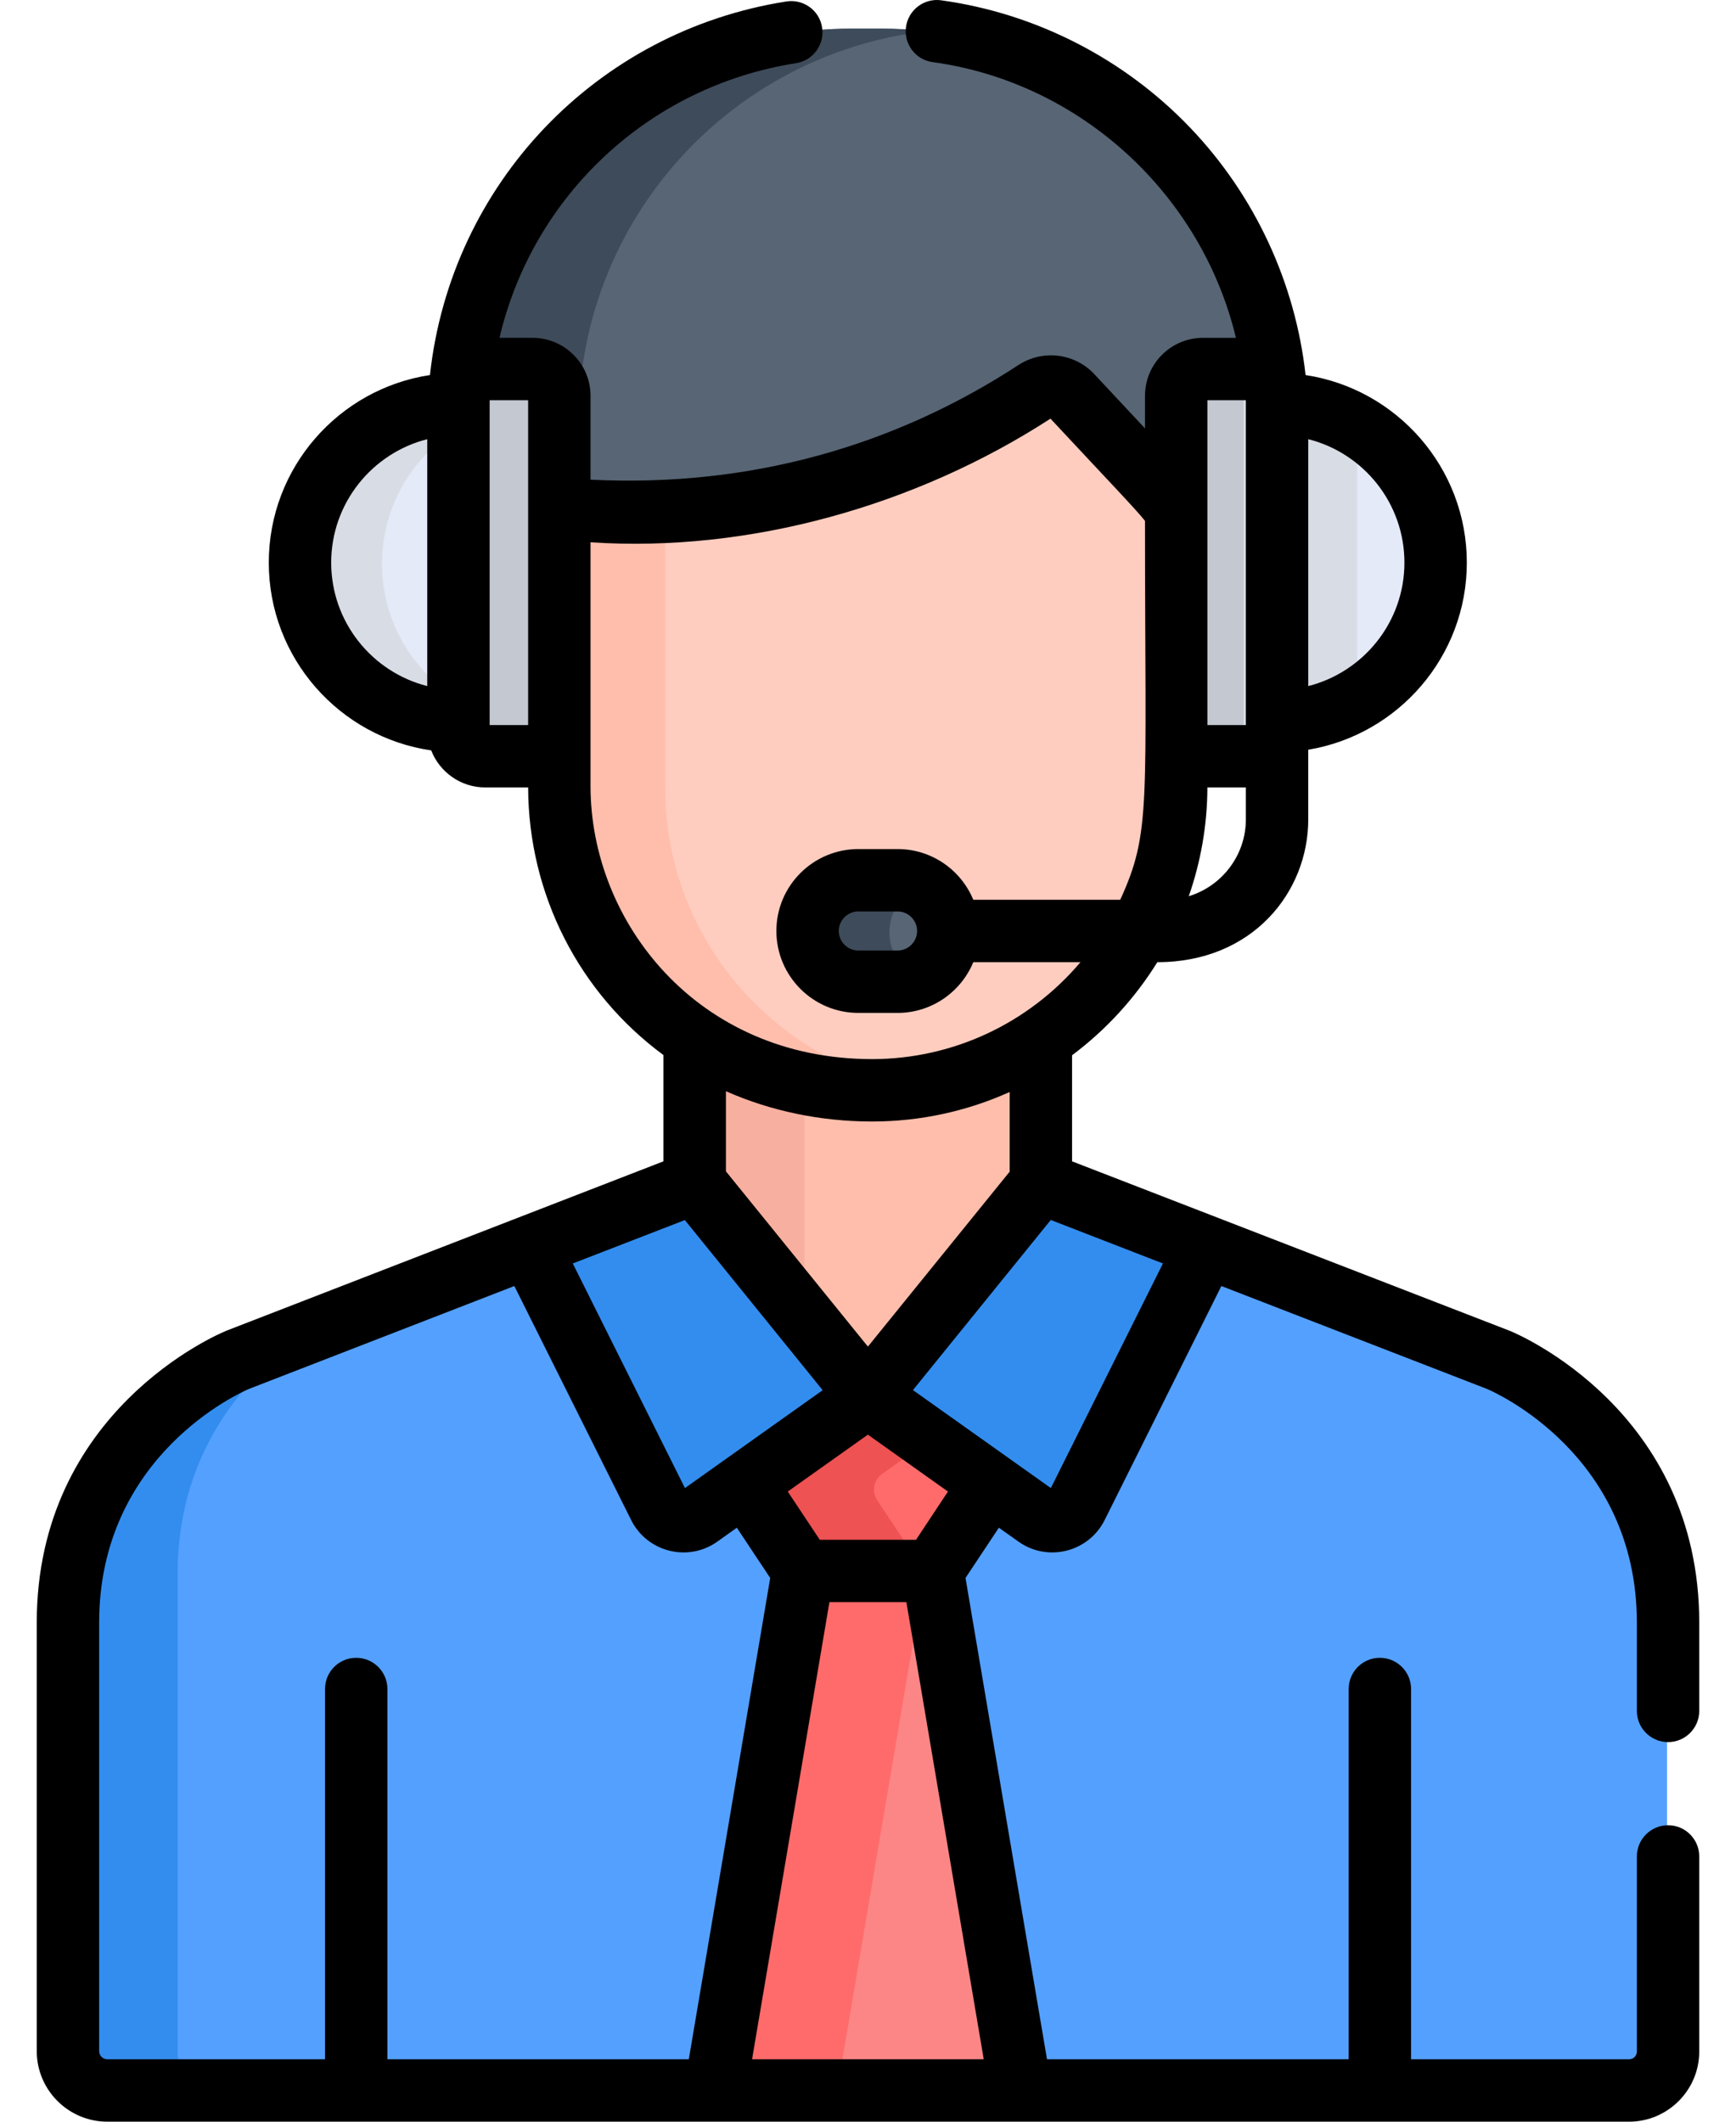 <svg width="18" height="22" viewBox="0 0 18 22" fill="none" xmlns="http://www.w3.org/2000/svg">
<path d="M11.099 4.243C12.17 5.394 12.183 5.372 12.184 5.516V4.116C12.184 3.963 12.308 3.839 12.461 3.839H12.952C13.073 3.839 13.175 3.916 13.213 4.024C13.03 1.936 11.277 0.297 9.141 0.297H8.83C6.694 0.297 4.941 1.936 4.758 4.024C4.796 3.916 4.898 3.839 5.019 3.839H5.51C5.663 3.839 5.787 3.963 5.787 4.116V5.731C5.787 5.561 5.932 5.427 6.101 5.439C7.76 5.559 9.448 5.031 10.725 4.197C10.844 4.12 11.002 4.139 11.099 4.243Z" fill="#576574"/>
<path d="M6 4.373C6 2.281 7.577 0.558 9.606 0.324C9.454 0.307 9.299 0.297 9.141 0.297H8.83C6.694 0.297 4.941 1.935 4.758 4.024C4.796 3.916 4.898 3.839 5.019 3.839H5.51C5.663 3.839 5.787 3.963 5.787 4.116V5.731C5.787 5.596 5.879 5.484 6 5.45L6 4.373Z" fill="#3E4B5A"/>
<path d="M8.994 11.212C8.301 11.212 7.691 11.021 7.192 10.703V12.388L8.987 14.604L10.781 12.388V10.655C10.273 11.006 9.657 11.212 8.994 11.212Z" fill="#FFBEAB"/>
<path d="M8.341 11.152C7.913 11.073 7.527 10.917 7.192 10.703V12.388L8.341 13.807V11.152Z" fill="#F7AF9F"/>
<path d="M15.528 14.113L10.78 12.274L8.986 14.49L7.191 12.274L2.448 14.113C2.448 14.113 0.692 14.835 0.692 16.837V21.28C0.692 21.506 0.874 21.689 1.1 21.689H16.88C17.103 21.689 17.285 21.507 17.285 21.284V16.837C17.285 14.835 15.528 14.113 15.528 14.113Z" fill="#54A0FF"/>
<path d="M1.842 21.28V16.32C1.842 14.946 2.669 14.175 3.188 13.827L2.449 14.113C2.449 14.113 0.693 14.835 0.693 16.837V21.28C0.693 21.506 0.876 21.689 1.101 21.689H2.251C2.025 21.689 1.842 21.506 1.842 21.28Z" fill="#338DEF"/>
<path d="M11.064 4.115C10.967 4.01 10.809 3.991 10.69 4.069C9.412 4.904 7.722 5.431 6.061 5.312C5.893 5.299 5.748 5.434 5.748 5.604V8.17C5.748 9.819 7.04 11.325 8.994 11.325C10.735 11.325 12.15 9.91 12.15 8.17V5.397C12.15 5.243 12.157 5.289 11.064 4.115Z" fill="#FFCDBF"/>
<path d="M6.897 8.17V5.319C6.619 5.334 6.34 5.332 6.061 5.312C5.893 5.299 5.748 5.434 5.748 5.604V8.17C5.748 9.819 7.04 11.325 8.995 11.325C9.175 11.325 9.351 11.309 9.524 11.28C8.035 11.028 6.897 9.73 6.897 8.17Z" fill="#FFBEAB"/>
<path d="M11.154 15.628L12.496 12.938L10.781 12.274L8.987 14.49L10.737 15.733C10.878 15.833 11.076 15.784 11.154 15.628Z" fill="#338DEF"/>
<path d="M6.822 15.628L5.48 12.938L7.194 12.274L8.989 14.49L7.239 15.733C7.098 15.833 6.9 15.784 6.822 15.628Z" fill="#338DEF"/>
<path d="M8.989 14.491V14.49L8.988 14.491L8.987 14.49V14.491L7.714 15.395L8.316 16.301C8.801 16.301 9.175 16.301 9.66 16.301L10.262 15.395L8.989 14.491Z" fill="#FF6B6B"/>
<path d="M7.404 21.689H10.572L9.66 16.301C9.175 16.301 8.801 16.301 8.316 16.301L7.404 21.689Z" fill="#FC8686"/>
<path d="M9.625 14.943L8.989 14.491V14.49L8.988 14.491L8.987 14.49V14.491L7.714 15.395L8.316 16.301C8.784 16.301 9.147 16.301 9.59 16.301L9.096 15.557C9.036 15.467 9.058 15.345 9.147 15.283L9.625 14.943Z" fill="#EE5253"/>
<path d="M8.316 16.301L7.404 21.689H8.678L9.59 16.301C9.145 16.301 8.786 16.301 8.316 16.301Z" fill="#FF6B6B"/>
<path d="M14.873 5.846C14.873 4.938 14.128 4.202 13.209 4.202V7.49C14.128 7.49 14.873 6.754 14.873 5.846Z" fill="#E4EAF8"/>
<path d="M3.098 5.846C3.098 4.938 3.834 4.202 4.742 4.202V7.49C3.834 7.49 3.098 6.754 3.098 5.846Z" fill="#E4EAF8"/>
<path d="M14.072 4.44C13.82 4.289 13.525 4.202 13.209 4.202V7.49C13.525 7.49 13.82 7.403 14.072 7.252V4.44Z" fill="#D8DCE5"/>
<path d="M3.961 5.846C3.961 5.255 4.273 4.737 4.742 4.447V4.202C3.834 4.202 3.098 4.938 3.098 5.846C3.098 6.754 3.834 7.49 4.742 7.49V7.245C4.273 6.956 3.961 6.437 3.961 5.846Z" fill="#D8DCE5"/>
<path d="M5.019 3.839H5.51C5.663 3.839 5.787 3.963 5.787 4.116V7.576C5.787 7.73 5.663 7.854 5.51 7.854H5.019C4.866 7.854 4.742 7.729 4.742 7.576V4.116C4.742 3.963 4.866 3.839 5.019 3.839Z" fill="#D8DCE5"/>
<path d="M5.486 7.576V4.116C5.486 4.008 5.547 3.915 5.637 3.869C5.599 3.85 5.556 3.839 5.51 3.839H5.019C4.866 3.839 4.742 3.963 4.742 4.116V7.576C4.742 7.73 4.866 7.854 5.019 7.854H5.51C5.556 7.854 5.599 7.842 5.637 7.823C5.547 7.777 5.486 7.684 5.486 7.576Z" fill="#C3C8D1"/>
<path d="M9.292 10.191H8.885C8.594 10.191 8.359 9.956 8.359 9.666C8.359 9.375 8.594 9.14 8.885 9.14H9.292C9.582 9.14 9.818 9.375 9.818 9.666C9.818 9.956 9.582 10.191 9.292 10.191Z" fill="#576574"/>
<path d="M9.222 9.666C9.222 9.457 9.344 9.277 9.52 9.192C9.451 9.159 9.374 9.139 9.292 9.139H8.885C8.594 9.139 8.359 9.375 8.359 9.665C8.359 9.956 8.594 10.191 8.885 10.191H9.292C9.374 10.191 9.451 10.172 9.52 10.139C9.344 10.054 9.222 9.874 9.222 9.666Z" fill="#3E4B5A"/>
<path d="M12.928 3.839H12.431C12.276 3.839 12.15 3.963 12.15 4.116V7.576C12.15 7.73 12.276 7.854 12.431 7.854H12.928C13.083 7.854 13.209 7.729 13.209 7.576V4.116C13.209 3.963 13.083 3.839 12.928 3.839Z" fill="#D8DCE5"/>
<path d="M12.894 7.576V4.116C12.894 4.006 12.958 3.912 13.051 3.867C13.014 3.849 12.972 3.839 12.928 3.839H12.431C12.276 3.839 12.15 3.963 12.15 4.116V7.576C12.15 7.73 12.276 7.854 12.431 7.854H12.928C12.972 7.854 13.014 7.843 13.051 7.825C12.958 7.78 12.894 7.686 12.894 7.576Z" fill="#C3C8D1"/>
<path d="M1.113 22C1.24 22 16.647 22 16.891 22C17.292 22 17.619 21.673 17.619 21.272V19.25C17.619 19.071 17.474 18.926 17.296 18.926C17.117 18.926 16.972 19.071 16.972 19.25V21.272C16.972 21.317 16.936 21.353 16.891 21.353H14.631V17.514C14.631 17.335 14.486 17.19 14.307 17.19C14.128 17.19 13.984 17.335 13.984 17.514V21.353H10.856L10.011 16.362L10.357 15.841L10.56 15.985C10.863 16.201 11.288 16.094 11.454 15.761L12.664 13.335L15.418 14.402C15.514 14.443 16.972 15.094 16.972 16.826V17.74C16.972 17.919 17.117 18.064 17.296 18.064C17.474 18.064 17.619 17.919 17.619 17.74V16.826C17.619 14.632 15.742 13.836 15.663 13.803C15.661 13.802 15.659 13.801 15.656 13.8L11.116 12.042V10.942C11.468 10.679 11.768 10.351 12 9.977C12.988 9.977 13.565 9.25 13.565 8.495V7.774C14.496 7.619 15.209 6.808 15.209 5.834C15.209 4.85 14.482 4.032 13.537 3.889C13.431 2.933 13.011 2.026 12.344 1.328C11.658 0.608 10.739 0.138 9.758 0.003C9.581 -0.021 9.418 0.103 9.394 0.28C9.37 0.457 9.493 0.62 9.67 0.644C11.21 0.855 12.46 2.02 12.815 3.503H12.473C12.142 3.503 11.872 3.772 11.872 4.104V4.442C11.687 4.245 11.536 4.083 11.348 3.881C11.143 3.661 10.812 3.621 10.56 3.785C9.284 4.618 7.79 5.056 6.123 4.974V4.104C6.123 3.772 5.853 3.503 5.522 3.503H5.179C5.524 2.032 6.725 0.894 8.255 0.655C8.431 0.627 8.552 0.461 8.524 0.285C8.497 0.108 8.331 -0.012 8.155 0.015C6.181 0.324 4.674 1.91 4.458 3.889C3.513 4.032 2.787 4.849 2.787 5.834C2.787 6.823 3.52 7.643 4.471 7.781C4.558 8.005 4.776 8.165 5.031 8.165H5.476C5.48 9.279 6.007 10.297 6.879 10.94V12.042L2.343 13.8C2.341 13.801 2.339 13.802 2.337 13.803C2.258 13.836 0.381 14.632 0.381 16.826V21.268C0.381 21.672 0.71 22 1.113 22ZM7.798 21.353L8.6 16.613H9.398L10.2 21.353H7.798ZM7.102 15.43L5.939 13.101L7.101 12.651L8.53 14.415C8.023 14.776 7.146 15.399 7.102 15.43ZM9.498 15.966H8.5L8.168 15.466L8.999 14.876L9.829 15.466L9.498 15.966ZM10.896 15.43C10.633 15.244 10.659 15.262 9.466 14.414L10.895 12.65L12.058 13.101L10.896 15.43ZM12.326 9.293C12.449 8.94 12.518 8.56 12.519 8.165H12.918V8.495C12.918 8.871 12.668 9.189 12.326 9.293ZM14.562 5.834C14.562 6.45 14.137 6.969 13.565 7.114V4.554C14.137 4.698 14.562 5.217 14.562 5.834ZM12.519 4.15H12.918C12.918 4.537 12.918 7.1 12.918 7.518H12.519C12.519 7.329 12.519 4.264 12.519 4.15ZM3.434 5.834C3.434 5.218 3.858 4.699 4.43 4.554V7.114C3.858 6.969 3.434 6.45 3.434 5.834ZM5.077 7.478C5.077 7.193 5.077 4.447 5.077 4.15H5.476V7.518H5.077V7.478ZM6.123 8.153C6.123 7.738 6.123 5.921 6.123 5.623C7.77 5.733 9.501 5.243 10.892 4.341C11.477 4.969 11.787 5.291 11.872 5.401C11.872 8.359 11.94 8.622 11.615 9.33H10.092C9.964 9.021 9.661 8.804 9.307 8.804H8.9C8.431 8.804 8.05 9.185 8.05 9.653C8.05 10.122 8.431 10.503 8.9 10.503H9.307C9.661 10.503 9.964 10.285 10.092 9.977H11.203C10.664 10.614 9.877 10.981 9.045 10.982C9.044 10.982 9.044 10.982 9.043 10.982C9.043 10.982 9.042 10.982 9.042 10.982C7.225 10.981 6.123 9.553 6.123 8.153ZM9.509 9.653C9.509 9.765 9.418 9.856 9.307 9.856H8.9C8.788 9.856 8.697 9.765 8.697 9.653C8.697 9.542 8.788 9.451 8.9 9.451H9.307C9.418 9.451 9.509 9.542 9.509 9.653ZM9.042 11.629C9.043 11.629 9.043 11.629 9.043 11.629C9.044 11.629 9.044 11.629 9.044 11.629C9.539 11.629 10.025 11.523 10.469 11.323V12.149L8.999 13.963L7.527 12.146V11.315C7.99 11.52 8.509 11.629 9.042 11.629ZM1.028 16.826C1.028 15.09 2.494 14.439 2.581 14.402L5.333 13.335L6.544 15.761C6.544 15.761 6.544 15.761 6.544 15.761C6.71 16.094 7.134 16.201 7.438 15.985L7.64 15.841L7.986 16.362L7.142 21.353H4.017V17.514C4.017 17.335 3.872 17.19 3.693 17.19C3.514 17.19 3.37 17.335 3.37 17.514V21.353H1.113C1.066 21.353 1.028 21.315 1.028 21.268V16.826Z" fill="black"/>
</svg>
